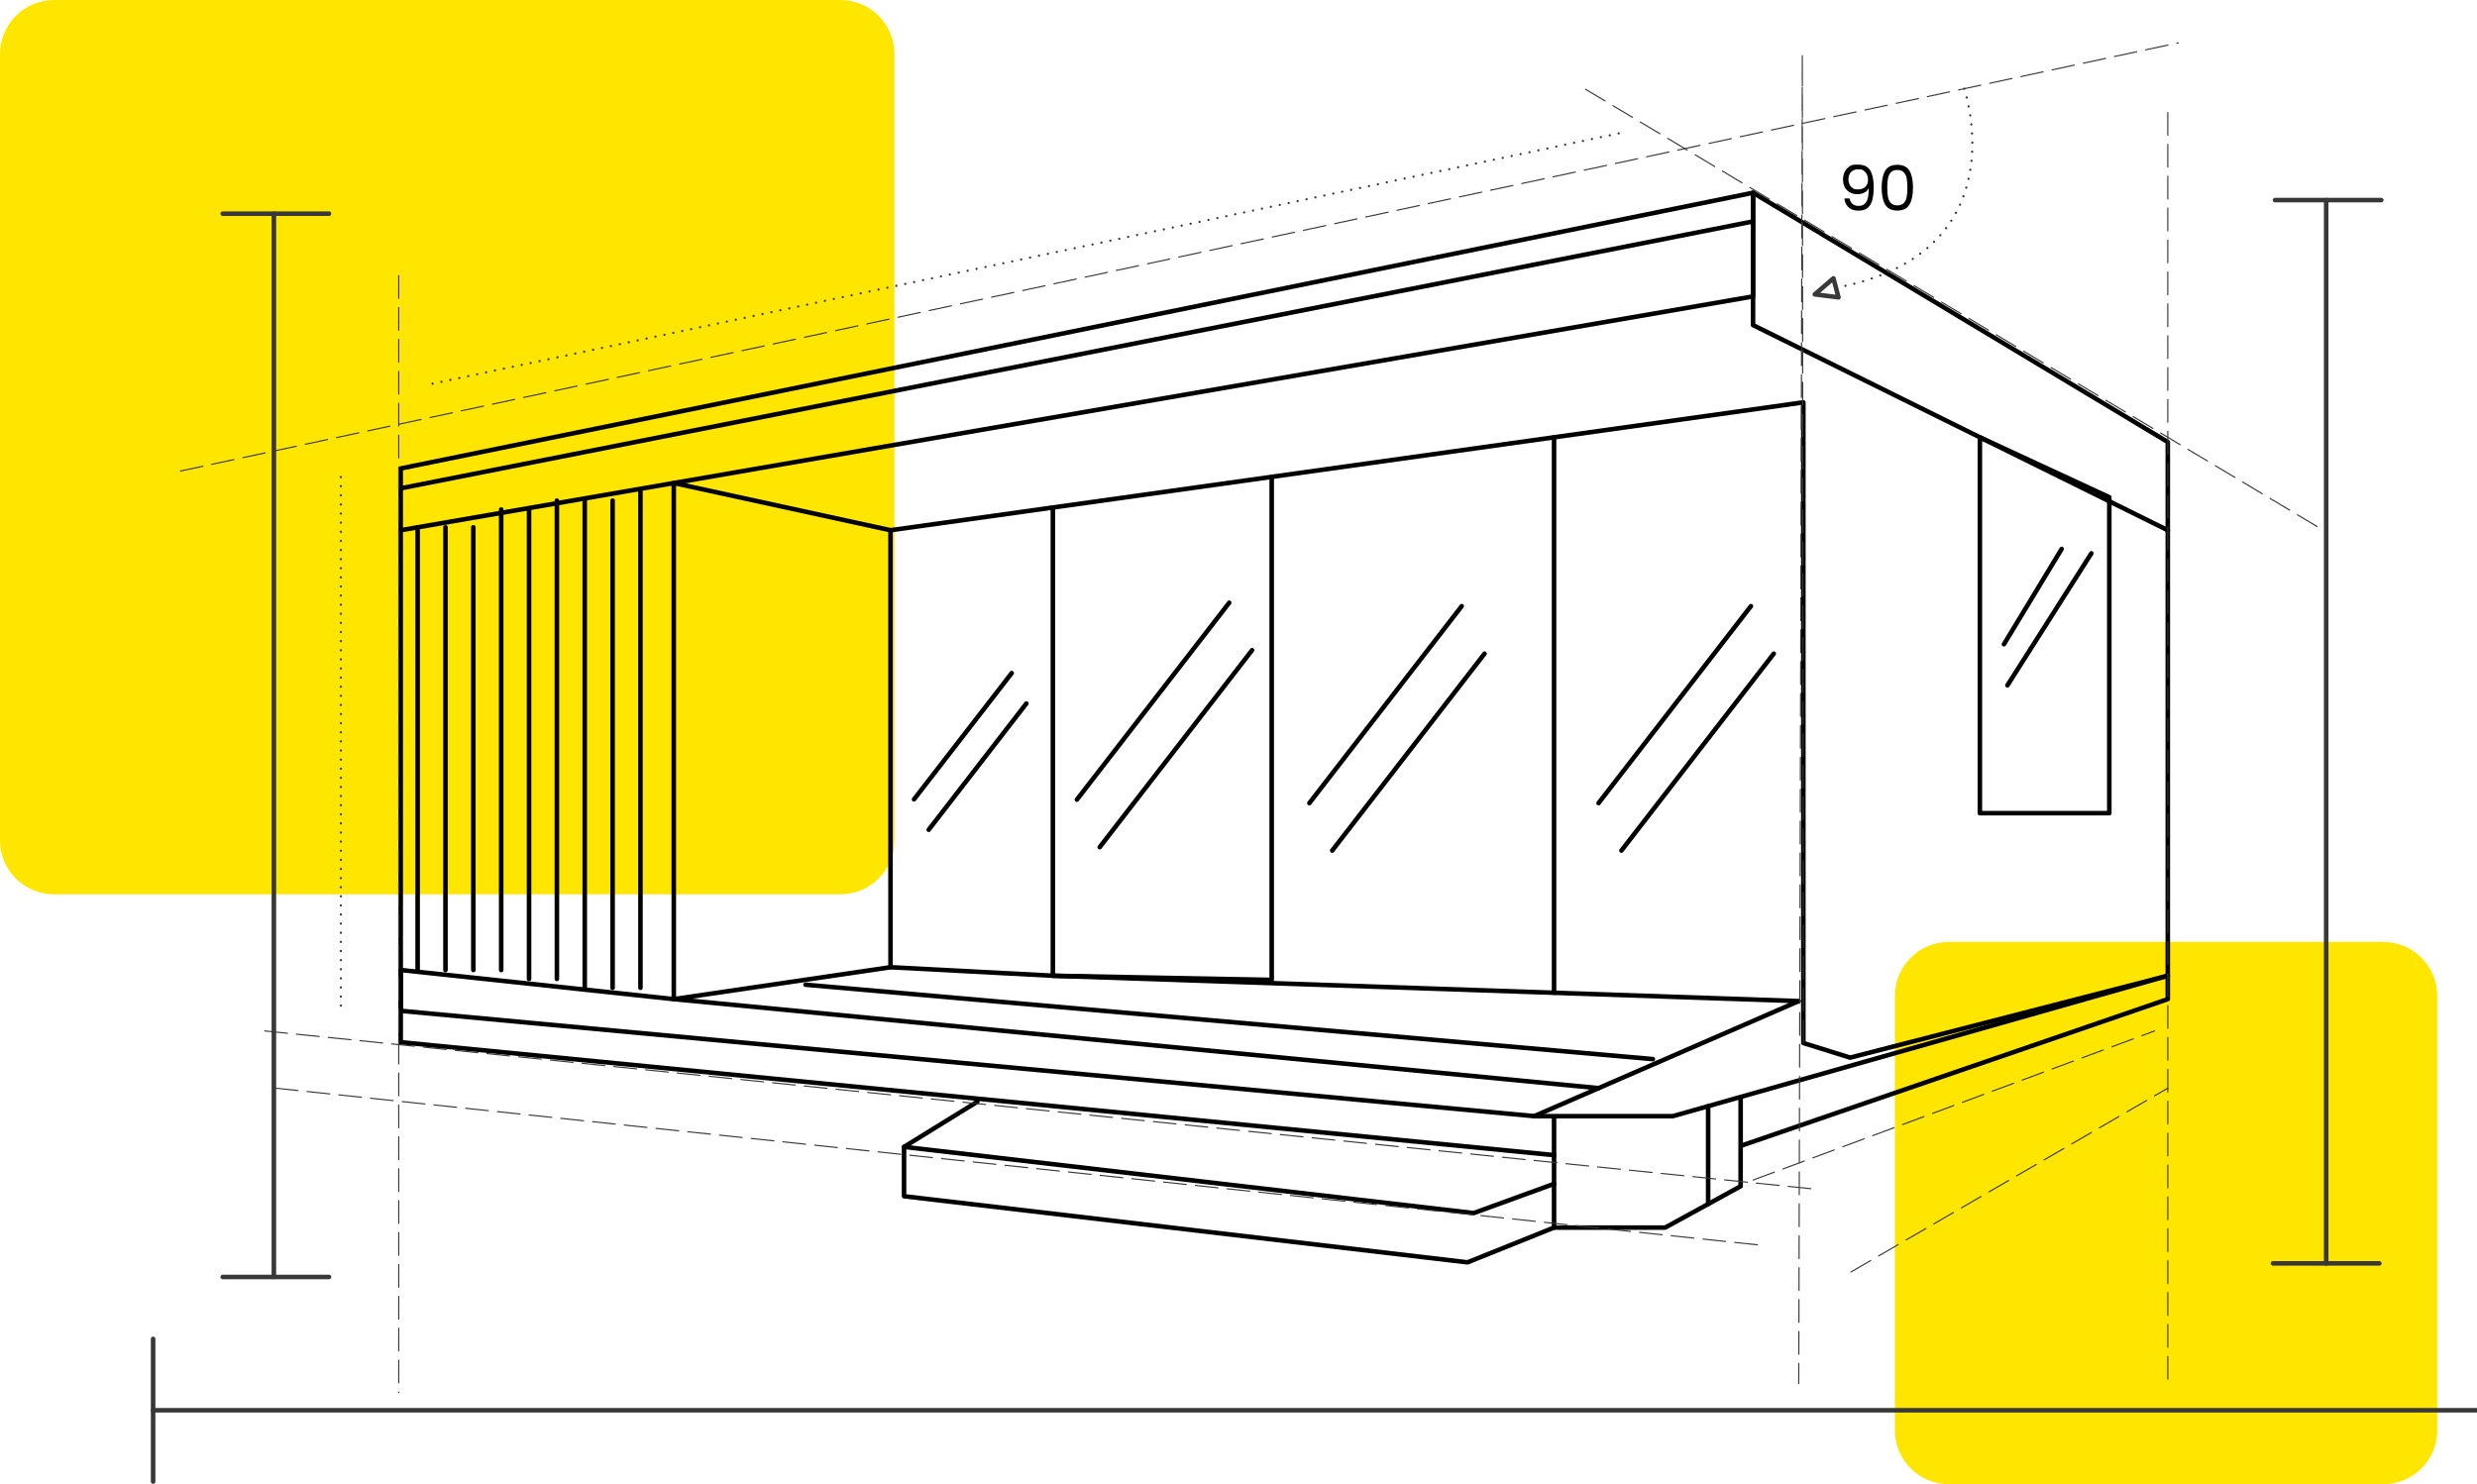 <?xml version="1.0" encoding="UTF-8"?>
<svg data-bbox="0 0 543.022 325.729" viewBox="0 0 543.522 325.729" xmlns="http://www.w3.org/2000/svg" data-type="ugc">
    <g>
        <defs>
            <filter filterUnits="userSpaceOnUse" height="1" width="512.421" y="306.989" x="31.1" id="8a70c7a7-e46a-4458-bc2c-68eae788c04a">
                <feOffset dy="2" dx="2"/>
                <feGaussianBlur stdDeviation="2" result="blur"/>
                <feFlood flood-opacity=".24" flood-color="#000000"/>
                <feComposite operator="in" in2="blur"/>
                <feComposite in="SourceGraphic"/>
            </filter>
            <filter filterUnits="userSpaceOnUse" height="32.309" width="1" y="291.335" x="31.1" id="bd5bca91-dc92-466f-ac29-25a22c7be37d">
                <feOffset dy="2" dx="2"/>
                <feGaussianBlur stdDeviation="2" result="blur-2"/>
                <feFlood flood-opacity=".24" flood-color="#000000"/>
                <feComposite operator="in" in2="blur-2"/>
                <feComposite in="SourceGraphic"/>
            </filter>
            <filter filterUnits="userSpaceOnUse" height="32.309" width="1" y="293.375" x="542.522" id="538d689e-ad6f-4c78-b2f4-a182e18db5dd">
                <feOffset dy="2" dx="2"/>
                <feGaussianBlur stdDeviation="2" result="blur-3"/>
                <feFlood flood-opacity=".24" flood-color="#000000"/>
                <feComposite operator="in" in2="blur-3"/>
                <feComposite in="SourceGraphic"/>
            </filter>
            <filter filterUnits="userSpaceOnUse" height="234.352" width="1" y="41.412" x="507.926" id="be4fbeb3-8514-47f2-b3c1-d567a9a5b211">
                <feOffset dy="2" dx="2"/>
                <feGaussianBlur stdDeviation="2" result="blur-4"/>
                <feFlood flood-opacity=".24" flood-color="#000000"/>
                <feComposite operator="in" in2="blur-4"/>
                <feComposite in="SourceGraphic"/>
            </filter>
            <filter filterUnits="userSpaceOnUse" height="1" width="24.317" y="274.764" x="496.268" id="f18c387b-75da-4049-933e-45faf20c0687">
                <feOffset dy="2" dx="2"/>
                <feGaussianBlur stdDeviation="2" result="blur-5"/>
                <feFlood flood-opacity=".24" flood-color="#000000"/>
                <feComposite operator="in" in2="blur-5"/>
                <feComposite in="SourceGraphic"/>
            </filter>
            <filter filterUnits="userSpaceOnUse" height="1" width="24.317" y="41.412" x="496.704" id="28b2b9f3-ff6a-4f84-b74d-c86bbce7a9f9">
                <feOffset dy="2" dx="2"/>
                <feGaussianBlur stdDeviation="2" result="blur-6"/>
                <feFlood flood-opacity=".24" flood-color="#000000"/>
                <feComposite operator="in" in2="blur-6"/>
                <feComposite in="SourceGraphic"/>
            </filter>
            <filter filterUnits="userSpaceOnUse" height="234.352" width="1" y="44.392" x="57.596" id="3b690936-88ab-4d77-ab9b-55470c5fe7fe">
                <feOffset dy="2" dx="2"/>
                <feGaussianBlur stdDeviation="2" result="blur-7"/>
                <feFlood flood-opacity=".24" flood-color="#000000"/>
                <feComposite operator="in" in2="blur-7"/>
                <feComposite in="SourceGraphic"/>
            </filter>
            <filter filterUnits="userSpaceOnUse" height="1" width="24.317" y="44.392" x="46.374" id="0307500a-3309-4867-a00c-4ea0537cc32c">
                <feOffset dy="2" dx="2"/>
                <feGaussianBlur stdDeviation="2" result="blur-8"/>
                <feFlood flood-opacity=".24" flood-color="#000000"/>
                <feComposite operator="in" in2="blur-8"/>
                <feComposite in="SourceGraphic"/>
            </filter>
            <filter filterUnits="userSpaceOnUse" height="1" width="24.317" y="277.743" x="46.374" id="db6ed010-3739-4d73-819d-2c2568d7d476">
                <feOffset dy="2" dx="2"/>
                <feGaussianBlur stdDeviation="2" result="blur-9"/>
                <feFlood flood-opacity=".24" flood-color="#000000"/>
                <feComposite operator="in" in2="blur-9"/>
                <feComposite in="SourceGraphic"/>
            </filter>
            <filter filterUnits="userSpaceOnUse" height="117.684" width="2.905" y="102.702" x="71.343" id="111e6a77-2f19-4a37-b93f-12b532a96264">
                <feOffset dy="2" dx="2"/>
                <feGaussianBlur stdDeviation="2" result="blur-10"/>
                <feFlood flood-opacity=".24" flood-color="#000000"/>
                <feComposite operator="in" in2="blur-10"/>
                <feComposite in="SourceGraphic"/>
            </filter>
            <filter filterUnits="userSpaceOnUse" height="55.551" width="260.36" y="26.951" x="92.916" id="bc5b09ba-ff75-4e29-92ce-ae8daa71b671">
                <feOffset dy="2" dx="2"/>
                <feGaussianBlur stdDeviation="2" result="blur-11"/>
                <feFlood flood-opacity=".24" flood-color="#000000"/>
                <feComposite operator="in" in2="blur-11"/>
                <feComposite in="SourceGraphic"/>
            </filter>
        </defs>
        <path fill="none" stroke-linecap="round" stroke-linejoin="round" stroke="#d1d1d1" stroke-width=".25" d="m425.444 236.85 48.396 67.658"/>
        <path fill="none" stroke-linecap="round" stroke-linejoin="round" stroke="#d1d1d1" stroke-width=".25" d="m444.096 232.109 31.577 42.805"/>
        <path fill="#ffe600" d="M534.798 218.56v95.327c0 6.54-5.302 11.842-11.842 11.842h-95.327c-6.54 0-11.842-5.302-11.842-11.842V218.56c0-6.54 5.302-11.842 11.842-11.842h95.327c6.54 0 11.842 5.302 11.842 11.842"/>
        <path fill="#ffe600" d="M196.267 11.842v172.583c0 6.54-5.302 11.842-11.842 11.842H11.842C5.302 196.267 0 190.965 0 184.425V11.842C0 5.302 5.302 0 11.842 0h172.583c6.54 0 11.842 5.302 11.842 11.842"/>
        <path fill="none" stroke-linecap="round" stroke-linejoin="round" stroke="#383838" filter="url(#8a70c7a7-e46a-4458-bc2c-68eae788c04a)" d="M543.022 307.489H31.6"/>
        <path fill="none" stroke-linecap="round" stroke-linejoin="round" stroke="#383838" filter="url(#bd5bca91-dc92-466f-ac29-25a22c7be37d)" d="M31.6 323.143v-31.308"/>
        <path fill="none" stroke-linecap="round" stroke-linejoin="round" stroke="#383838" filter="url(#538d689e-ad6f-4c78-b2f4-a182e18db5dd)" d="M543.022 325.183v-31.308"/>
        <path fill="none" stroke-linecap="round" stroke-linejoin="round" stroke="#383838" filter="url(#be4fbeb3-8514-47f2-b3c1-d567a9a5b211)" d="M508.426 41.912v233.352"/>
        <path fill="none" stroke-linecap="round" stroke-linejoin="round" stroke="#383838" filter="url(#f18c387b-75da-4049-933e-45faf20c0687)" d="M520.085 275.264h-23.317"/>
        <path fill="none" stroke-linecap="round" stroke-linejoin="round" stroke="#383838" filter="url(#28b2b9f3-ff6a-4f84-b74d-c86bbce7a9f9)" d="M520.52 41.912h-23.316"/>
        <path fill="none" stroke-linecap="round" stroke-linejoin="round" stroke="#383838" filter="url(#3b690936-88ab-4d77-ab9b-55470c5fe7fe)" d="M58.096 44.892v233.351"/>
        <path filter="url(#0307500a-3309-4867-a00c-4ea0537cc32c)" fill="none" stroke-linecap="round" stroke-linejoin="round" stroke="#383838" d="M70.191 44.892H46.874"/>
        <path fill="none" stroke-linecap="round" stroke-linejoin="round" stroke="#383838" filter="url(#db6ed010-3739-4d73-819d-2c2568d7d476)" d="M70.191 278.243H46.874"/>
        <path fill="none" stroke-linecap="round" stroke-linejoin="round" filter="url(#111e6a77-2f19-4a37-b93f-12b532a96264)" stroke-dasharray="0 2" stroke-width=".5" stroke="#383838" d="M72.796 102.702v117.684"/>
        <path fill="none" stroke-linecap="round" stroke-linejoin="round" stroke-dasharray="0 2" stroke-width=".5" stroke="#383838" filter="url(#bc5b09ba-ff75-4e29-92ce-ae8daa71b671)" d="m92.916 82.2 260.36-54.947"/>
        <path fill="none" stroke-linecap="round" stroke-linejoin="round" stroke="#000000" d="m87.927 116.365 296.74-51.312V42.3l-296.74 60.51z"/>
        <path fill="none" stroke-linecap="round" stroke-linejoin="round" stroke="#000000" d="m87.927 107.168 296.74-58.574"/>
        <path fill="none" stroke-linecap="round" stroke-linejoin="round" stroke="#000000" d="m384.667 42.301 91.007 54.701v19.363l-91.007-45.02z"/>
        <path fill="none" stroke-linecap="round" stroke-linejoin="round" stroke="#000000" d="M147.849 106.003V219.27l47.555-7.006v-95.899z"/>
        <path fill="none" stroke-linecap="round" stroke-linejoin="round" stroke="#000000" d="m195.404 116.365 200.301-28.061v140.595l10.272 3.21 69.697-17.975v-97.769"/>
        <path fill="none" stroke-linecap="round" stroke-linejoin="round" stroke="#000000" d="m87.927 212.878 59.922 6.392 202.921 19.534"/>
        <path fill="none" stroke-linecap="round" stroke-linejoin="round" stroke="#000000" d="m176.753 216.103 185.942 16.33"/>
        <path fill="none" stroke-linecap="round" stroke-linejoin="round" stroke="#000000" d="M231.025 111.375v102.759l48.021.914v-110.4"/>
        <path fill="none" stroke-linecap="round" stroke-linejoin="round" stroke="#000000" d="m195.404 212.265 35.621 1.869 163.668 5.567-58.051 25.248-248.715-23.112V116.366"/>
        <path fill="none" stroke-linecap="round" stroke-linejoin="round" stroke="#000000" d="M341.003 95.967v121.908"/>
        <path fill="none" stroke-linecap="round" stroke-linejoin="round" stroke="#000000" d="M434.439 95.967v82.49h28.4v-69.335z"/>
        <path fill="none" stroke-linecap="round" stroke-linejoin="round" stroke="#000000" d="M341.003 244.95v24.456h24.383l16.552-9.07.01-19.577v10.719l93.726-32.208v-5.136L374.81 242.758l-7.72 2.191h-30.45"/>
        <path fill="none" stroke-linecap="round" stroke-linejoin="round" stroke="#000000" d="M374.811 242.758v21.484"/>
        <path fill="none" stroke-linecap="round" stroke-linejoin="round" stroke="#000000" d="M91.641 115.723v97.155"/>
        <path fill="none" stroke-linecap="round" stroke-linejoin="round" stroke="#000000" d="M97.752 115.723v97.155"/>
        <path fill="none" stroke-linecap="round" stroke-linejoin="round" stroke="#000000" d="M103.864 115.723v97.155"/>
        <path fill="none" stroke-linecap="round" stroke-linejoin="round" stroke="#000000" d="M109.975 111.814v101.064"/>
        <path fill="none" stroke-linecap="round" stroke-linejoin="round" stroke="#000000" d="M116.087 111.814v103.019"/>
        <path fill="none" stroke-linecap="round" stroke-linejoin="round" stroke="#000000" d="M122.199 109.86v104.973"/>
        <path fill="none" stroke-linecap="round" stroke-linejoin="round" stroke="#000000" d="M128.31 109.86v106.927"/>
        <path fill="none" stroke-linecap="round" stroke-linejoin="round" stroke="#000000" d="M134.422 109.86v106.927"/>
        <path fill="none" stroke-linecap="round" stroke-linejoin="round" stroke="#000000" d="M140.534 107.906v108.881"/>
        <path fill="none" stroke-linecap="round" stroke-linejoin="round" stroke="#000000" d="M87.927 212.878v15.849L341.003 253.5"/>
        <path fill="none" stroke-linecap="round" stroke-linejoin="round" stroke="#000000" d="m214.465 241.77-16.091 9.928 124.99 14.525 17.64-6.418"/>
        <path fill="none" stroke-linecap="round" stroke-linejoin="round" stroke="#000000" d="M198.374 251.698v10.829l123.638 14.506 18.991-7.627"/>
        <path fill="none" stroke-linecap="round" stroke-linejoin="round" stroke="#000000" d="m269.724 132.275-33.427 43.215"/>
        <path fill="none" stroke-linecap="round" stroke-linejoin="round" stroke="#000000" d="m274.737 142.693-33.427 43.215"/>
        <path fill="none" stroke-linecap="round" stroke-linejoin="round" stroke="#000000" d="m320.738 133.031-33.427 43.215"/>
        <path fill="none" stroke-linecap="round" stroke-linejoin="round" stroke="#000000" d="m325.751 143.449-33.427 43.215"/>
        <path fill="none" stroke-linecap="round" stroke-linejoin="round" stroke="#000000" d="m384.197 133.031-33.427 43.215"/>
        <path fill="none" stroke-linecap="round" stroke-linejoin="round" stroke="#000000" d="m389.21 143.449-33.427 43.215"/>
        <path fill="none" stroke-linecap="round" stroke-linejoin="round" stroke="#000000" d="m221.998 147.714-21.433 27.707"/>
        <path fill="none" stroke-linecap="round" stroke-linejoin="round" stroke="#000000" d="m225.212 154.393-21.432 27.708"/>
        <path fill="none" stroke-linecap="round" stroke-linejoin="round" stroke="#000000" d="m458.906 121.434-18.42 28.972"/>
        <path fill="none" stroke-linecap="round" stroke-linejoin="round" stroke="#000000" d="m452.382 120.474-12.663 20.914"/>
        <path fill="none" stroke-linecap="round" stroke-linejoin="round" stroke="#383838" stroke-width=".25" stroke-dasharray="5 2" d="m395.705 228.9-.226-216.845-.786 291.592"/>
        <path fill="none" stroke-linecap="round" stroke-linejoin="round" stroke="#383838" stroke-width=".25" stroke-dasharray="5 2" d="M39.614 103.369 477.988 9.398"/>
        <path fill="none" stroke-linecap="round" stroke-linejoin="round" stroke="#383838" stroke-width=".25" stroke-dasharray="5 2" d="M87.495 60.491V305.62"/>
        <path fill="none" stroke-linecap="round" stroke-linejoin="round" stroke="#383838" stroke-width=".25" stroke-dasharray="5 2" d="M475.673 24.674v279.675"/>
        <path fill="none" stroke-linecap="round" stroke-linejoin="round" stroke="#383838" stroke-width=".25" stroke-dasharray="5 2" d="M508.426 115.546 347.702 19.468"/>
        <path fill="none" stroke-linecap="round" stroke-linejoin="round" stroke="#383838" stroke-width=".25" stroke-dasharray="5 2" d="m58.096 226.249 340.186 34.712"/>
        <path fill="none" stroke-linecap="round" stroke-linejoin="round" stroke="#383838" stroke-width=".25" stroke-dasharray="5 2" d="m60.419 238.804 326.837 34.557"/>
        <path fill="none" stroke-linecap="round" stroke-linejoin="round" stroke="#383838" stroke-width=".25" stroke-dasharray="5 2" d="m406.158 279.145 69.515-40.341"/>
        <path fill="none" stroke-linecap="round" stroke-linejoin="round" stroke="#383838" stroke-width=".25" stroke-dasharray="5 2" d="m384.667 258.975 88.104-32.726"/>
        <path d="M431.009 19.468s12.67 36.915-29.593 43.94" fill="none" stroke-linecap="round" stroke-linejoin="round" stroke-dasharray="0 2" stroke-width=".5" stroke="#383838"/>
        <path fill="none" stroke-linecap="round" stroke-linejoin="round" stroke="#383838" d="m402.303 61.083-4.08 3.516 5.193.65z"/>
        <path d="M406.502 44.76q.5.425 1.348.425 1.135 0 1.676-.89.54-.889.512-2.996-.286.615-.957.965a3.2 3.2 0 0 1-1.49.348q-.918 0-1.636-.376a2.73 2.73 0 0 1-1.129-1.101q-.41-.726-.41-1.751 0-1.464.848-2.36c.848-.896 1.368-.896 2.408-.896q1.914 0 2.689 1.244.772 1.245.772 3.708 0 1.724-.308 2.846-.307 1.122-1.04 1.71-.732.588-2.003.588-1.396 0-2.176-.752-.78-.753-.889-1.916h1.15q.135.78.635 1.204m2.798-3.769q.588-.566.588-1.539 0-1.026-.574-1.655c-.574-.63-.922-.63-1.615-.63q-.957 0-1.525.603-.568.601-.568 1.586 0 1 .561 1.601c.561.601.916.602 1.628.602q.915 0 1.505-.568"/>
        <path d="M413.65 37.489q.767-1.32 2.682-1.32 1.901 0 2.668 1.32.766 1.32.766 3.673 0 2.395-.766 3.721t-2.668 1.327q-1.915 0-2.681-1.327t-.766-3.72q0-2.355.766-3.674m4.727 1.656q-.157-.828-.643-1.335-.487-.506-1.402-.506-.93.001-1.416.506-.486.507-.643 1.334t-.158 2.018q0 1.231.158 2.066.157.835.643 1.34.485.507 1.416.507.916 0 1.402-.506t.643-1.341.157-2.066q0-1.19-.157-2.017"/>
    </g>
</svg>
